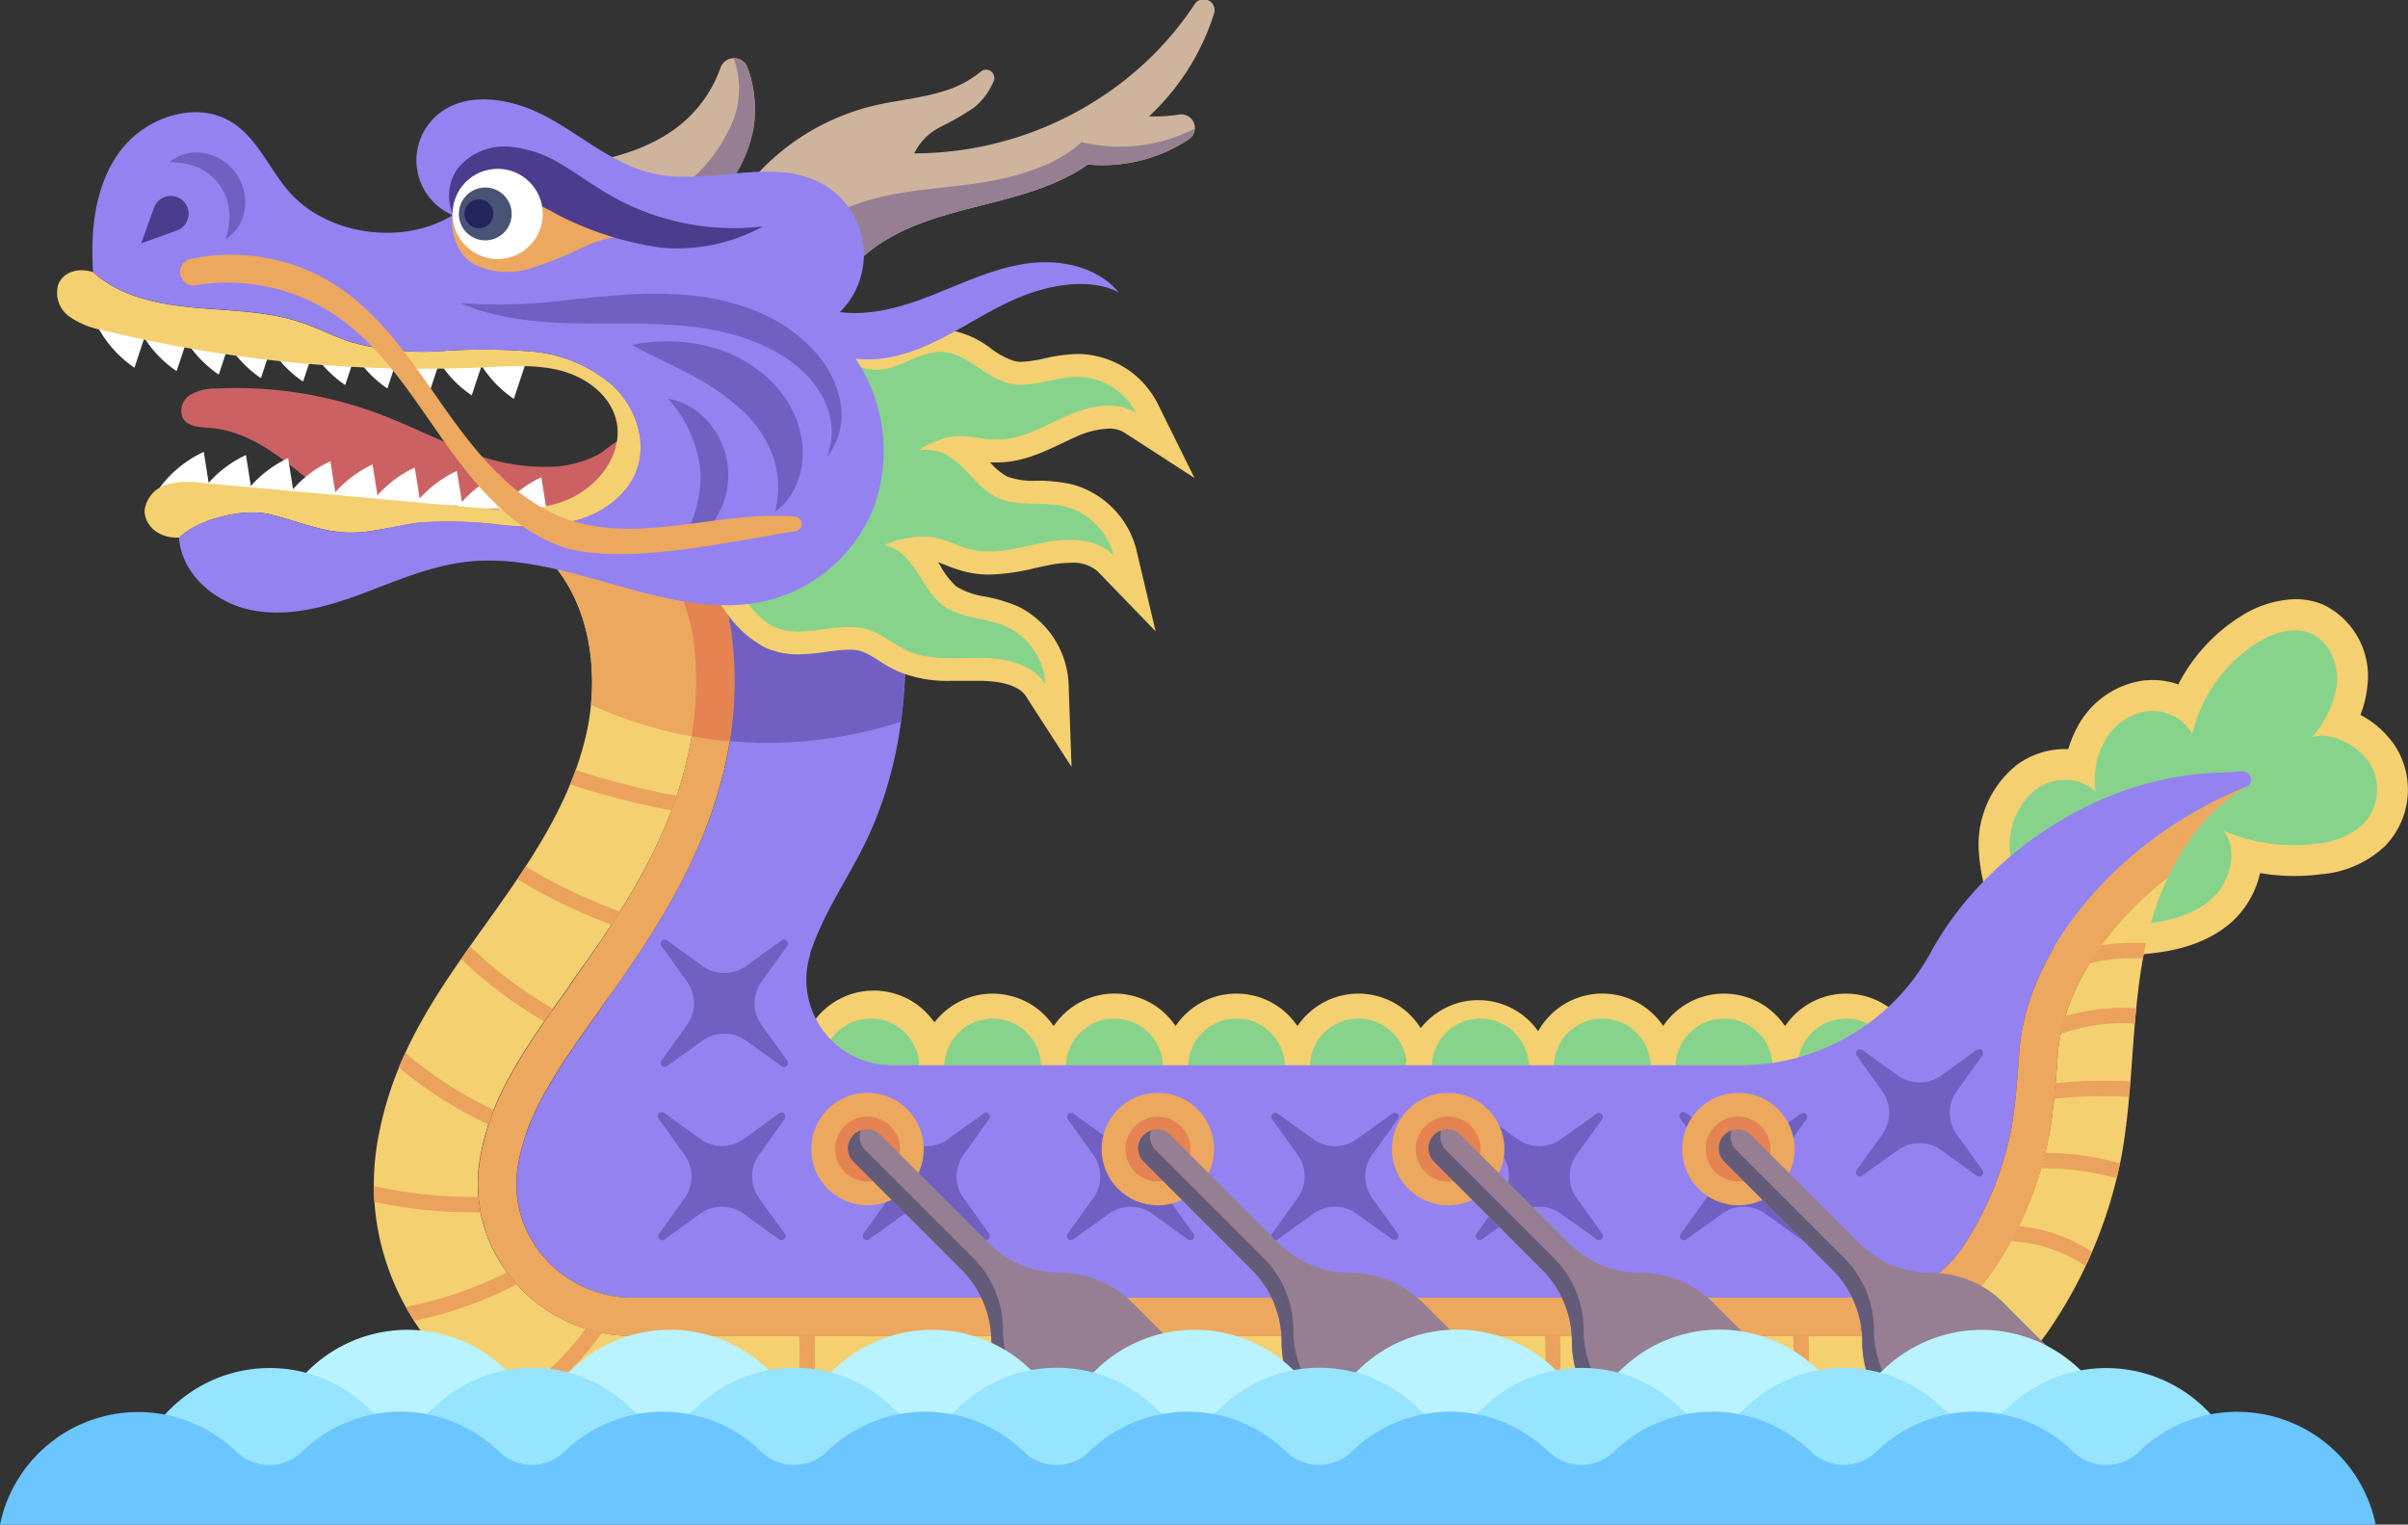 <svg xmlns="http://www.w3.org/2000/svg" viewBox="0 0 289.89 183.51"><rect x="0" y="0" width="289.89" height="183.51" fill="#333333" stroke="none"/><defs><style>.cls-1{fill:#f4d071;}.cls-2{fill:#87d38c;}.cls-3{fill:#9482f1;}.cls-4{fill:#eca85e;}.cls-5{fill:#eba25d;}.cls-6{fill:none;}.cls-7{fill:#7160c1;}.cls-8{fill:#e58353;}.cls-9{fill:#967f92;}.cls-10{fill:#645b79;}.cls-11{fill:#cc6164;}.cls-12{fill:#fff;}.cls-13{fill:#ceb49d;}.cls-14{fill:#4c3c8d;}.cls-15{fill:#495375;}.cls-16{fill:#21255c;}.cls-17{fill:#b9f3ff;}.cls-18{fill:#96e4ff;}.cls-19{fill:#6bc5ff;}</style></defs><g id="Слой_2" data-name="Слой 2"><g id="OBJECTS"><path class="cls-1" d="M255.45,115a55.13,55.13,0,0,1-12.33-1.76l-1.74-.42-.76-1.62a22.11,22.11,0,0,1-2.42-9.14,12.25,12.25,0,0,1,4.61-10,9.81,9.81,0,0,1,5.81-1.9H249a13.62,13.62,0,0,1,1.22-2.9,10.66,10.66,0,0,1,7.92-5.36c.33,0,.65-.05,1-.05a9.48,9.48,0,0,1,3.1.53,20.93,20.93,0,0,1,7.62-8.26,12.79,12.79,0,0,1,6.46-2,8.65,8.65,0,0,1,3.37.66A9.55,9.55,0,0,1,285,82.56a12.75,12.75,0,0,1-.84,3.49,11.27,11.27,0,0,1,4.38,4.06,9.76,9.76,0,0,1-1.37,11.68,12.62,12.62,0,0,1-7.75,3.44,24.45,24.45,0,0,1-3.2.21,25,25,0,0,1-4.14-.35,11.32,11.32,0,0,1-3.21,5.7c-3.16,2.94-7.37,3.72-10.25,4A29.64,29.64,0,0,1,255.45,115Z"/><path class="cls-2" d="M244,109.64a18.55,18.55,0,0,1-2.06-7.6,8.62,8.62,0,0,1,3.11-7c2.12-1.57,5.43-1.62,7.25.3a9.43,9.43,0,0,1,1.14-6.23,6.91,6.91,0,0,1,5.1-3.5,5.5,5.5,0,0,1,5.39,2.74,17.81,17.81,0,0,1,7.83-11c1.94-1.18,4.37-2,6.46-1.09s3.35,3.6,3.13,6a12.59,12.59,0,0,1-3,6.47C280.78,88,284,89.8,285.37,92a6.1,6.1,0,0,1-.84,7.18,9.39,9.39,0,0,1-5.58,2.36A21.37,21.37,0,0,1,267.7,100c1.79,2.35.81,6.1-1.35,8.11s-5.21,2.75-8.15,3.09C253.55,111.69,248.54,110.72,244,109.64Z"/><circle class="cls-1" cx="104.84" cy="128.43" r="8.84" transform="matrix(0.16, -0.99, 0.99, 0.16, -38.73, 211.34)"/><path class="cls-2" d="M110.67,128.43a5.84,5.84,0,1,1-5.83-5.83A5.84,5.84,0,0,1,110.67,128.43Z"/><circle class="cls-1" cx="119.51" cy="128.43" r="8.84" transform="translate(-26.41 225.83) rotate(-80.78)"/><path class="cls-2" d="M125.34,128.43a5.83,5.83,0,1,1-5.83-5.83A5.84,5.84,0,0,1,125.34,128.43Z"/><circle class="cls-1" cx="134.19" cy="128.43" r="8.84" transform="translate(-14.08 240.31) rotate(-80.78)"/><path class="cls-2" d="M140,128.43a5.84,5.84,0,1,1-5.83-5.83A5.84,5.84,0,0,1,140,128.43Z"/><circle class="cls-1" cx="148.86" cy="128.43" r="8.84" transform="translate(-47.22 142.88) rotate(-45)"/><path class="cls-2" d="M154.69,128.43a5.83,5.83,0,1,1-5.83-5.83A5.84,5.84,0,0,1,154.69,128.43Z"/><circle class="cls-1" cx="163.54" cy="128.43" r="8.84" transform="translate(1.95 259.32) rotate(-77.15)"/><path class="cls-2" d="M169.37,128.43a5.84,5.84,0,1,1-5.83-5.83A5.84,5.84,0,0,1,169.37,128.43Z"/><circle class="cls-1" cx="178.21" cy="128.43" r="8.84" transform="matrix(0.23, -0.97, 0.97, 0.23, 12.4, 272.52)"/><path class="cls-2" d="M184.05,128.43a5.84,5.84,0,1,1-5.84-5.83A5.85,5.85,0,0,1,184.05,128.43Z"/><circle class="cls-1" cx="192.89" cy="128.43" r="8.84" transform="translate(36.05 299.02) rotate(-81.06)"/><path class="cls-2" d="M198.72,128.43a5.83,5.83,0,1,1-5.83-5.83A5.84,5.84,0,0,1,198.72,128.43Z"/><circle class="cls-1" cx="207.56" cy="128.43" r="8.84" transform="translate(47.62 312.82) rotate(-80.81)"/><path class="cls-2" d="M213.4,128.43a5.84,5.84,0,1,1-5.84-5.83A5.84,5.84,0,0,1,213.4,128.43Z"/><circle class="cls-1" cx="222.24" cy="128.43" r="8.84" transform="translate(61.04 328.19) rotate(-81.12)"/><path class="cls-2" d="M228.07,128.43a5.83,5.83,0,1,1-5.83-5.83A5.84,5.84,0,0,1,228.07,128.43Z"/><path class="cls-3" d="M87.16,92.73C84.74,102.87,79.42,111.33,74,119l-1.68,2.35,0,.08c-3.43,4.8-6.67,9.34-8.47,13.7a25,25,0,0,0-1.45,5,13.3,13.3,0,0,0,2.93,11,14,14,0,0,0,10.81,5.07H224.78a13.59,13.59,0,0,0,11.51-6.1,39.1,39.1,0,0,0,5.84-14.22c.47-2.67.71-5.66.92-8.48C243.51,115,254.6,101,270.63,94.62h0a1,1,0,0,0-.59-1.77c-.67,0-1.35.12-2.17.13-16,.22-29.58,10.87-35.41,21.61a26.11,26.11,0,0,1-23,13.63H107.43a10.3,10.3,0,0,1-9.91-13.29s0-.09,0-.13c1.44-4.46,4.11-8.4,6.25-12.56,7-13.6,6.47-31.19,1.35-45.64A1,1,0,0,0,104,56c-6.73,1.86-13.54,3.94-20.35,6a1,1,0,0,0-.55,1.4c2.11,3.57,4.42,8.4,5,13.16A44.92,44.92,0,0,1,87.16,92.73Z"/><path class="cls-1" d="M247.67,127.64c-.22,3-.47,6.14-1,9a43.7,43.7,0,0,1-6.52,15.93,18.2,18.2,0,0,1-15.4,8.22H76.12a18.65,18.65,0,0,1-14.37-6.74,17.86,17.86,0,0,1-3.93-14.84,29.16,29.16,0,0,1,1.73-5.92c2-4.86,5.39-9.61,9-14.63l0-.08,1.67-2.34C75.37,109,80.42,101,82.66,91.65a40.54,40.54,0,0,0,.85-14.54C82.9,72.19,80,66.94,77.86,63.72c-4,1.2-8,2.36-11.92,3.45,5.24,5.58,6.33,14.12,4.55,21.58s-6,14-10.46,20.3S50.89,121.47,48,128.56A42.54,42.54,0,0,0,45.52,137c-3.5,18.95,11.33,36.36,30.6,36.36h145.1a30.81,30.81,0,0,0,25.9-13.93,55.73,55.73,0,0,0,8.34-20.59c1.49-8.54,1.07-17.37,3-25.82a35.58,35.58,0,0,1,2.56-7.46C253.06,111.74,248,120,247.67,127.64Z"/><path class="cls-4" d="M270.63,94.62c-16,6.42-27.12,20.33-27.58,32.77-.21,2.82-.45,5.81-.92,8.48a39.1,39.1,0,0,1-5.84,14.22,13.59,13.59,0,0,1-11.51,6.1H76.12a14,14,0,0,1-10.81-5.07,13.3,13.3,0,0,1-2.93-11,25,25,0,0,1,1.45-5c1.8-4.36,5-8.9,8.47-13.7l0-.08L74,119c5.39-7.62,10.71-16.08,13.13-26.22a44.92,44.92,0,0,0,.94-16.19c-.64-5.24-3.37-10.56-5.63-14.2-1.54.47-3.07.93-4.61,1.38,2.1,3.22,5,8.47,5.65,13.39a40.54,40.54,0,0,1-.85,14.54C80.42,101,75.37,109,70.25,116.27l-1.67,2.34,0,.08c-3.59,5-7,9.77-9,14.63a29.16,29.16,0,0,0-1.73,5.92,17.86,17.86,0,0,0,3.93,14.84,18.65,18.65,0,0,0,14.37,6.74H224.78a18.2,18.2,0,0,0,15.4-8.22,43.7,43.7,0,0,0,6.52-15.93c.5-2.89.75-6,1-9,.29-7.64,5.39-15.9,13.33-22.11C263.17,101,266.37,96.94,270.63,94.62Z"/><path class="cls-5" d="M83.64,78.38q-6.26.48-12.48,1.18c.06.62.1,1.24.11,1.86q6.23-.72,12.5-1.19C83.74,79.61,83.7,79,83.64,78.38Z"/><path class="cls-5" d="M81.46,95.78a94.47,94.47,0,0,1-12.15-3.1c-.21.58-.44,1.15-.68,1.73a97,97,0,0,0,12.2,3.14C81.05,97,81.26,96.38,81.46,95.78Z"/><path class="cls-5" d="M74.64,109.72a65,65,0,0,1-11.35-5.43c-.34.51-.68,1-1,1.54a67.16,67.16,0,0,0,11.36,5.49C74,110.79,74.31,110.26,74.64,109.72Z"/><path class="cls-5" d="M66.59,121.41a49.61,49.61,0,0,1-10-7.52l-1.08,1.54a51.43,51.43,0,0,0,10,7.51Z"/><path class="cls-5" d="M59.44,133.6a48.41,48.41,0,0,1-10.64-6.87c-.27.58-.54,1.17-.79,1.76a50.17,50.17,0,0,0,10.8,6.87C59,134.76,59.21,134.18,59.44,133.6Z"/><path class="cls-5" d="M57.84,145.92a15.55,15.55,0,0,1-.26-1.85A53.57,53.57,0,0,1,45,142.74c0,.64,0,1.28.07,1.91a55.54,55.54,0,0,0,11.84,1.28Z"/><path class="cls-5" d="M61.75,154.08c-.23-.28-.48-.6-.73-.94a47.23,47.23,0,0,1-12.15,4.17c.32.57.66,1.13,1,1.68a49.12,49.12,0,0,0,12.33-4.38Z"/><path class="cls-5" d="M72.42,160.45a17.61,17.61,0,0,1-1.93-.5A31,31,0,0,1,60.27,169c.61.36,1.24.71,1.89,1A32.84,32.84,0,0,0,72.42,160.45Z"/><path class="cls-5" d="M83.1,160.82H81.24A43.58,43.58,0,0,1,80,173.33h1.91A45,45,0,0,0,83.1,160.82Z"/><path class="cls-5" d="M98.06,160.82H96.2A43.58,43.58,0,0,1,95,173.33h1.91A45,45,0,0,0,98.06,160.82Z"/><path class="cls-5" d="M113,160.82h-1.86a43.58,43.58,0,0,1-1.23,12.51h1.91A45,45,0,0,0,113,160.82Z"/><path class="cls-5" d="M128,160.82h-1.86a43.58,43.58,0,0,1-1.23,12.51h1.91A45,45,0,0,0,128,160.82Z"/><path class="cls-5" d="M142.94,160.82h-1.86a43.58,43.58,0,0,1-1.23,12.51h1.91A45,45,0,0,0,142.94,160.82Z"/><path class="cls-5" d="M157.9,160.82H156a43.58,43.58,0,0,1-1.23,12.51h1.91A45,45,0,0,0,157.9,160.82Z"/><path class="cls-5" d="M172.86,160.82H171a43.58,43.58,0,0,1-1.23,12.51h1.91A45,45,0,0,0,172.86,160.82Z"/><path class="cls-5" d="M187.81,160.82H186a43.58,43.58,0,0,1-1.23,12.51h1.91A44.59,44.59,0,0,0,187.81,160.82Z"/><path class="cls-5" d="M202.77,160.82h-1.85a43.58,43.58,0,0,1-1.23,12.51h1.91A44.59,44.59,0,0,0,202.77,160.82Z"/><path class="cls-5" d="M217.73,160.82h-1.85a43.58,43.58,0,0,1-1.23,12.51h1.91A44.59,44.59,0,0,0,217.73,160.82Z"/><path class="cls-5" d="M231.32,159.66a18.12,18.12,0,0,1-1.77.55,42.66,42.66,0,0,1,1.18,11.64c.63-.2,1.26-.42,1.87-.66A44.35,44.35,0,0,0,231.32,159.66Z"/><path class="cls-5" d="M238.32,155A15.28,15.28,0,0,1,237,156.3a32.17,32.17,0,0,1,7.18,6.94c.42-.46.83-1,1.23-1.44A34.07,34.07,0,0,0,238.32,155Z"/><path class="cls-5" d="M242.08,149.39a17.63,17.63,0,0,1,9,3c.27-.57.52-1.14.77-1.71a19.4,19.4,0,0,0-8.79-3.1C242.72,148.2,242.41,148.8,242.08,149.39Z"/><path class="cls-5" d="M246.26,138.77c-.15.61-.31,1.23-.49,1.85a32.7,32.7,0,0,1,9.06,1.21c.14-.6.26-1.2.39-1.81A34,34,0,0,0,246.26,138.77Z"/><path class="cls-5" d="M247.46,130.37c-.06.63-.11,1.26-.17,1.88a55.44,55.44,0,0,1,9-.23c.06-.62.11-1.23.16-1.85A60.23,60.23,0,0,0,247.46,130.37Z"/><path class="cls-5" d="M248.62,122.33a20.66,20.66,0,0,0-.55,2.12A22.41,22.41,0,0,1,257,123.2c.05-.61.11-1.23.17-1.84A24,24,0,0,0,248.62,122.33Z"/><path class="cls-5" d="M253,113.78c-.52.72-1,1.45-1.47,2.18a22.47,22.47,0,0,1,6.44-.6q.17-.92.36-1.83A24.38,24.38,0,0,0,253,113.78Z"/><path class="cls-6" d="M85.69,68.39c-.15-.34-.3-.66-.45-1C85.39,67.73,85.54,68.05,85.69,68.39Z"/><path class="cls-6" d="M86.42,70.18c-.13-.35-.26-.7-.41-1C86.16,69.48,86.29,69.83,86.42,70.18Z"/><path class="cls-6" d="M84.89,66.68q-.24-.48-.48-.93Q84.65,66.2,84.89,66.68Z"/><path class="cls-6" d="M88.1,76.54a17.16,17.16,0,0,0-.32-1.88A17.16,17.16,0,0,1,88.1,76.54Z"/><path class="cls-6" d="M87.08,72c-.12-.37-.24-.74-.37-1.1C86.84,71.3,87,71.67,87.08,72Z"/><path class="cls-6" d="M87.63,74c-.1-.41-.2-.83-.32-1.24C87.43,73.19,87.53,73.61,87.63,74Z"/><path class="cls-6" d="M84.06,65.08c-.17-.31-.33-.6-.5-.89C83.73,64.48,83.89,64.77,84.06,65.08Z"/><path class="cls-7" d="M84.06,65.08l.35.67q.24.45.48.93l.35.72c.15.33.3.65.45,1s.22.5.32.75.28.69.41,1,.2.5.29.76.25.73.37,1.1.16.5.23.74c.12.41.22.83.32,1.24.05.21.11.42.15.64a17.16,17.16,0,0,1,.32,1.88,44.33,44.33,0,0,1-.25,12.69c1.51.13,3,.22,4.54.22a52.92,52.92,0,0,0,16.09-2.55,65.9,65.9,0,0,0-3.31-30.31A1,1,0,0,0,104,56c-6.73,1.86-13.54,3.94-20.35,6a1,1,0,0,0-.55,1.4l.12.2c.11.2.23.4.34.61S83.89,64.77,84.06,65.08Z"/><path class="cls-4" d="M83.26,88.62a39.75,39.75,0,0,0,.25-11.51C82.9,72.19,80,66.94,77.86,63.72c-4,1.2-8,2.36-11.92,3.45,4.34,4.63,5.83,11.28,5.2,17.67a52,52,0,0,0,10.31,3.44C82.05,88.41,82.66,88.51,83.26,88.62Z"/><path class="cls-8" d="M83.26,88.62c1.52.27,3,.48,4.59.61a44.33,44.33,0,0,0,.25-12.69,17.16,17.16,0,0,0-.32-1.88c0-.22-.1-.43-.15-.64-.1-.41-.2-.83-.32-1.24-.07-.24-.15-.49-.23-.74s-.24-.74-.37-1.1-.19-.51-.29-.76-.26-.7-.41-1-.21-.5-.32-.75-.3-.66-.45-1l-.35-.72q-.24-.48-.48-.93l-.35-.67c-.17-.31-.33-.6-.5-.89s-.23-.41-.34-.61c-.25-.43-.5-.85-.75-1.24-1.54.47-3.07.93-4.61,1.38,2.1,3.22,5,8.47,5.65,13.39A39.75,39.75,0,0,1,83.26,88.62Z"/><path class="cls-4" d="M87.78,74.66c0-.22-.1-.43-.15-.64C87.68,74.23,87.74,74.44,87.78,74.66Z"/><path class="cls-4" d="M83.22,63.58c.11.2.23.4.34.61C83.45,64,83.33,63.78,83.22,63.58Z"/><path class="cls-4" d="M84.41,65.75l-.35-.67Z"/><path class="cls-4" d="M86.71,70.94c-.09-.26-.19-.51-.29-.76C86.52,70.43,86.62,70.68,86.71,70.94Z"/><path class="cls-4" d="M85.24,67.4l-.35-.72Z"/><path class="cls-4" d="M87.31,72.78c-.07-.24-.15-.49-.23-.74C87.16,72.29,87.24,72.54,87.31,72.78Z"/><path class="cls-4" d="M86,69.14c-.1-.25-.21-.5-.32-.75C85.8,68.64,85.91,68.89,86,69.14Z"/><path class="cls-7" d="M89.5,137.13,93.8,134a.48.48,0,0,1,.67.66L91.38,139a4.48,4.48,0,0,0,0,5.2l3.09,4.31a.48.48,0,0,1-.67.67l-4.3-3.09a4.44,4.44,0,0,0-5.2,0L80,149.19a.48.48,0,0,1-.67-.67l3.09-4.31a4.48,4.48,0,0,0,0-5.2l-3.09-4.31A.48.48,0,0,1,80,134l4.31,3.09A4.48,4.48,0,0,0,89.5,137.13Z"/><path class="cls-7" d="M89.8,116.28l4.3-3.09a.48.48,0,0,1,.67.67l-3.09,4.3a4.49,4.49,0,0,0,0,5.21l3.09,4.3a.48.48,0,0,1-.67.67l-4.3-3.09a4.49,4.49,0,0,0-5.21,0l-4.3,3.09a.48.48,0,0,1-.67-.67l3.09-4.3a4.49,4.49,0,0,0,0-5.21l-3.09-4.3a.48.48,0,0,1,.67-.67l4.3,3.09A4.49,4.49,0,0,0,89.8,116.28Z"/><path class="cls-7" d="M114.1,137.13l4.31-3.09a.47.47,0,0,1,.66.66L116,139a4.44,4.44,0,0,0,0,5.2l3.08,4.31a.48.48,0,0,1-.66.67l-4.31-3.09a4.44,4.44,0,0,0-5.2,0l-4.31,3.09a.48.48,0,0,1-.66-.67l3.08-4.31a4.44,4.44,0,0,0,0-5.2l-3.08-4.31a.47.47,0,0,1,.66-.66l4.31,3.09A4.48,4.48,0,0,0,114.1,137.13Z"/><path class="cls-7" d="M138.7,137.13,143,134a.48.48,0,0,1,.67.66L140.59,139a4.44,4.44,0,0,0,0,5.2l3.09,4.31a.48.48,0,0,1-.67.67l-4.31-3.09a4.44,4.44,0,0,0-5.2,0l-4.3,3.09a.48.48,0,0,1-.67-.67l3.09-4.31a4.48,4.48,0,0,0,0-5.2l-3.09-4.31a.48.48,0,0,1,.67-.66l4.3,3.09A4.48,4.48,0,0,0,138.7,137.13Z"/><path class="cls-7" d="M163.31,137.13l4.31-3.09a.47.47,0,0,1,.66.66L165.19,139a4.48,4.48,0,0,0,0,5.2l3.09,4.31a.48.48,0,0,1-.66.67l-4.31-3.09a4.44,4.44,0,0,0-5.2,0l-4.31,3.09a.48.48,0,0,1-.67-.67l3.09-4.31a4.44,4.44,0,0,0,0-5.2l-3.09-4.31a.48.48,0,0,1,.67-.66l4.31,3.09A4.48,4.48,0,0,0,163.31,137.13Z"/><path class="cls-7" d="M187.91,137.13l4.31-3.09a.48.48,0,0,1,.67.66L189.8,139a4.44,4.44,0,0,0,0,5.2l3.09,4.31a.48.48,0,0,1-.67.67l-4.31-3.09a4.44,4.44,0,0,0-5.2,0l-4.31,3.09a.48.48,0,0,1-.66-.67l3.09-4.31a4.48,4.48,0,0,0,0-5.2l-3.09-4.31a.47.47,0,0,1,.66-.66l4.31,3.09A4.48,4.48,0,0,0,187.91,137.13Z"/><path class="cls-7" d="M212.52,137.13l4.3-3.09a.48.48,0,0,1,.67.66L214.4,139a4.48,4.48,0,0,0,0,5.2l3.09,4.31a.48.48,0,0,1-.67.67l-4.3-3.09a4.44,4.44,0,0,0-5.2,0L203,149.19a.48.48,0,0,1-.67-.67l3.09-4.31a4.44,4.44,0,0,0,0-5.2l-3.09-4.31A.48.48,0,0,1,203,134l4.31,3.09A4.48,4.48,0,0,0,212.52,137.13Z"/><path class="cls-7" d="M233.68,129.46l4.31-3.09a.48.48,0,0,1,.67.67l-3.09,4.3a4.44,4.44,0,0,0,0,5.2l3.09,4.31a.48.48,0,0,1-.67.67l-4.31-3.09a4.44,4.44,0,0,0-5.2,0l-4.31,3.09a.48.48,0,0,1-.66-.67l3.09-4.31a4.48,4.48,0,0,0,0-5.2l-3.09-4.3a.48.48,0,0,1,.66-.67l4.31,3.09A4.48,4.48,0,0,0,233.68,129.46Z"/><path class="cls-4" d="M109.23,133.52a6.77,6.77,0,1,1-9.58,0A6.78,6.78,0,0,1,109.23,133.52Z"/><path class="cls-8" d="M107.2,135.55a3.9,3.9,0,1,1-5.52,0A3.91,3.91,0,0,1,107.2,135.55Z"/><path class="cls-9" d="M119,149.61l-13-13a2.26,2.26,0,0,0-3.21,0h0a2.26,2.26,0,0,0,0,3.21l13,13a12.3,12.3,0,0,1,3.6,8.7h0a12.3,12.3,0,0,0,3.6,8.7L133,180.3a1.86,1.86,0,0,0,2.62,0l10.79-10.79a1.86,1.86,0,0,0,0-2.62l-10.08-10.08a12.34,12.34,0,0,0-8.7-3.6h0A12.3,12.3,0,0,1,119,149.61Z"/><path class="cls-10" d="M134.44,178.89,124.36,168.8a12.27,12.27,0,0,1-3.61-8.69,12.22,12.22,0,0,0-3.6-8.7l-13-13a2.27,2.27,0,0,1-.53-2.34,2.19,2.19,0,0,0-.88.54,2.26,2.26,0,0,0,0,3.21l13,13a12.3,12.3,0,0,1,3.6,8.7,12.3,12.3,0,0,0,3.6,8.7L133,180.3a1.86,1.86,0,0,0,2.62,0l1.42-1.41A1.86,1.86,0,0,1,134.44,178.89Z"/><circle class="cls-4" cx="139.39" cy="138.31" r="6.77"/><path class="cls-8" d="M142.15,135.55a3.9,3.9,0,1,1-5.52,0A3.91,3.91,0,0,1,142.15,135.55Z"/><path class="cls-9" d="M153.9,149.61l-13-13a2.26,2.26,0,0,0-3.21,0h0a2.26,2.26,0,0,0,0,3.21l13,13a12.3,12.3,0,0,1,3.6,8.7h0a12.3,12.3,0,0,0,3.6,8.7L168,180.3a1.86,1.86,0,0,0,2.62,0l10.79-10.79a1.86,1.86,0,0,0,0-2.62L171.3,156.81a12.34,12.34,0,0,0-8.7-3.6h0A12.3,12.3,0,0,1,153.9,149.61Z"/><path class="cls-10" d="M169.39,178.89,159.3,168.8a12.3,12.3,0,0,1-3.6-8.69,12.22,12.22,0,0,0-3.6-8.7l-13-13a2.27,2.27,0,0,1-.53-2.34,2.19,2.19,0,0,0-.88.54,2.26,2.26,0,0,0,0,3.21l13,13a12.3,12.3,0,0,1,3.6,8.7,12.3,12.3,0,0,0,3.6,8.7L168,180.3a1.86,1.86,0,0,0,2.62,0l1.42-1.41A1.86,1.86,0,0,1,169.39,178.89Z"/><circle class="cls-4" cx="174.34" cy="138.31" r="6.77"/><path class="cls-8" d="M177.09,135.55a3.9,3.9,0,1,1-5.51,0A3.89,3.89,0,0,1,177.09,135.55Z"/><path class="cls-9" d="M188.85,149.61l-13-13a2.26,2.26,0,0,0-3.21,0h0a2.26,2.26,0,0,0,0,3.21l13,13a12.34,12.34,0,0,1,3.6,8.7h0a12.3,12.3,0,0,0,3.6,8.7l10.08,10.08a1.86,1.86,0,0,0,2.62,0l10.79-10.79a1.86,1.86,0,0,0,0-2.62l-10.08-10.08a12.34,12.34,0,0,0-8.7-3.6h0A12.28,12.28,0,0,1,188.85,149.61Z"/><path class="cls-10" d="M204.33,178.89,194.25,168.8a12.3,12.3,0,0,1-3.6-8.69,12.26,12.26,0,0,0-3.6-8.7l-13-13a2.27,2.27,0,0,1-.53-2.34,2.19,2.19,0,0,0-.88.54,2.26,2.26,0,0,0,0,3.21l13,13a12.34,12.34,0,0,1,3.6,8.7,12.3,12.3,0,0,0,3.6,8.7l10.08,10.08a1.86,1.86,0,0,0,2.62,0l1.42-1.41A1.87,1.87,0,0,1,204.33,178.89Z"/><circle class="cls-4" cx="209.28" cy="138.31" r="6.77"/><path class="cls-8" d="M212,135.55a3.9,3.9,0,1,1-5.52,0A3.89,3.89,0,0,1,212,135.55Z"/><path class="cls-9" d="M223.8,149.61l-13-13a2.26,2.26,0,0,0-3.21,0h0a2.26,2.26,0,0,0,0,3.21l13,13a12.34,12.34,0,0,1,3.6,8.7h0a12.3,12.3,0,0,0,3.6,8.7l10.08,10.08a1.86,1.86,0,0,0,2.62,0l10.79-10.79a1.86,1.86,0,0,0,0-2.62L241.2,156.81a12.34,12.34,0,0,0-8.7-3.6h0A12.26,12.26,0,0,1,223.8,149.61Z"/><path class="cls-10" d="M239.28,178.89,229.2,168.8a12.3,12.3,0,0,1-3.6-8.69,12.26,12.26,0,0,0-3.6-8.7l-13-13a2.3,2.3,0,0,1-.54-2.34,2.16,2.16,0,0,0-.87.54,2.26,2.26,0,0,0,0,3.21l13,13a12.34,12.34,0,0,1,3.6,8.7,12.3,12.3,0,0,0,3.6,8.7l10.08,10.08a1.86,1.86,0,0,0,2.62,0l1.41-1.41A1.86,1.86,0,0,1,239.28,178.89Z"/><path class="cls-11" d="M67.24,56.14a24.18,24.18,0,0,1-11-1.84c-3.52-1.33-6.88-3.07-10.4-4.4A49,49,0,0,0,26,46.77a5.93,5.93,0,0,0-3.09.76A2.24,2.24,0,0,0,22,50.31c.62,1.09,2.15,1.11,3.4,1.21,3.4.27,6.46,2.11,9.17,4.18s5.2,4.45,8.19,6.09C48.66,65.05,55.8,65,62.58,64.9A30.84,30.84,0,0,0,70.72,64a10.43,10.43,0,0,0,6.43-4.75c.93-1.75,1.63-6.67-1.58-6.54-1.3,0-2.6,1.55-3.73,2.1A13.93,13.93,0,0,1,67.24,56.14Z"/><path class="cls-12" d="M57.34,43.19c.07.14.16.27.24.4-1.7-.25-3.7-.62-5.32-.85.08.14.17.27.24.41-1.69-.26-3.7-.63-5.31-.86.07.14.16.27.24.41-1.7-.26-3.7-.63-5.32-.85.08.13.17.26.24.4-1.69-.26-3.7-.63-5.31-.85.07.14.16.26.24.4-1.7-.26-3.7-.62-5.32-.85.08.14.17.27.25.4-1.7-.25-3.71-.62-5.32-.85.07.14.16.27.24.4-1.7-.25-3.7-.62-5.32-.85l.25.41c-1.7-.26-3.71-.63-5.32-.86.07.14.16.27.24.41-1.7-.26-3.7-.63-5.31-.85a13.69,13.69,0,0,0,4.52,5.1c.39-1.2.79-2.39,1.19-3.59a13.68,13.68,0,0,0,3.88,4c.4-1.19.8-2.38,1.19-3.58a13.71,13.71,0,0,0,3.89,4c.39-1.19.79-2.39,1.19-3.58a13.56,13.56,0,0,0,3.88,4c.4-1.19.79-2.39,1.19-3.58a13.71,13.71,0,0,0,3.89,4c.39-1.19.79-2.39,1.19-3.58a13.67,13.67,0,0,0,3.88,4l1.19-3.59a13.87,13.87,0,0,0,3.89,4c.39-1.2.79-2.39,1.19-3.59a13.56,13.56,0,0,0,3.88,4c.4-1.19.79-2.38,1.19-3.58a13.71,13.71,0,0,0,3.89,4c.39-1.19.79-2.39,1.19-3.58a13.56,13.56,0,0,0,3.88,4l1.38-4.16C61.44,43.88,59.14,43.44,57.34,43.19Z"/><path class="cls-12" d="M65.77,61.18l-.6-3.73a13.52,13.52,0,0,0-4.48,3.35l-.6-3.73a13.8,13.8,0,0,0-4.48,3.35L55,56.69A13.94,13.94,0,0,0,50.52,60c-.19-1.24-.39-2.48-.59-3.72a13.66,13.66,0,0,0-4.49,3.35c-.19-1.25-.39-2.49-.59-3.73a13.94,13.94,0,0,0-4.49,3.35c-.19-1.24-.39-2.49-.59-3.73a13.84,13.84,0,0,0-4.49,3.35c-.2-1.24-.39-2.48-.59-3.73a13.72,13.72,0,0,0-4.49,3.36c-.2-1.25-.39-2.49-.59-3.73a13.56,13.56,0,0,0-4.49,3.35c-.2-1.24-.39-2.49-.59-3.73a13.76,13.76,0,0,0-5.29,4.3c1.63,0,3.67,0,5.38,0-.09.12-.21.24-.3.36,1.63,0,3.67,0,5.38,0-.09.12-.21.23-.3.36,1.63,0,3.67,0,5.38,0-.09.12-.21.23-.3.36,1.63,0,3.67,0,5.39,0-.1.13-.21.24-.31.36,1.63,0,3.67,0,5.39,0-.1.12-.21.23-.31.36,1.63,0,3.67,0,5.39,0-.1.12-.21.23-.31.36,1.63,0,3.67,0,5.39,0-.1.13-.21.24-.31.36,1.63,0,3.67,0,5.39,0l-.31.36c1.63,0,3.67,0,5.39,0Z"/><path class="cls-13" d="M83.36,26.27a16.54,16.54,0,0,0,7.31-10.72A14.5,14.5,0,0,0,90,8.17a1.73,1.73,0,0,0-3.27,0,15.47,15.47,0,0,1-6.29,7.9c-4.42,2.84-9.82,3.71-15.07,4.1C70.29,24.33,77.89,29.74,83.36,26.27Z"/><path class="cls-13" d="M99.28,37.53a17.55,17.55,0,0,1,6-7.73c7.47-5.44,18.14-4.71,25.68-10a18.85,18.85,0,0,0,12.11-3,1.64,1.64,0,0,0-1.2-3,18.25,18.25,0,0,1-3.54.2,28.72,28.72,0,0,0,7.81-12.32A1.31,1.31,0,0,0,143.76.6a39.22,39.22,0,0,1-10.85,10.86,41,41,0,0,1-22.85,7,7,7,0,0,1,3.16-3.18,36,36,0,0,0,4-2.3,8.07,8.07,0,0,0,2.46-3.35,1,1,0,0,0-1.53-1.07,12.83,12.83,0,0,1-4.38,2.36c-2.81.91-5.8,1.14-8.68,1.82a28,28,0,0,0-18.55,15C90.55,30.89,95.21,34.36,99.28,37.53Z"/><path class="cls-9" d="M90,8.17A1.71,1.71,0,0,0,88.32,7a10.65,10.65,0,0,1,0,7.34,19.17,19.17,0,0,1-5.09,7.24,34.47,34.47,0,0,1-7.2,5.2c2.59.83,5.16.9,7.37-.51a16.54,16.54,0,0,0,7.31-10.72A14.5,14.5,0,0,0,90,8.17Z"/><path class="cls-9" d="M130.21,17.1c-3.09,2.87-7.89,4.22-12.06,4.88s-8.43.8-12.52,1.83a29.63,29.63,0,0,0-13.81,8c2.53,1.93,5.09,3.87,7.46,5.71a17.55,17.55,0,0,1,6-7.73c7.47-5.44,18.14-4.71,25.68-10a18.85,18.85,0,0,0,12.11-3,1.5,1.5,0,0,0,.73-1.29A19.72,19.72,0,0,1,130.21,17.1Z"/><path class="cls-1" d="M123.53,83.84c-1-1.62-3.92-1.88-5.54-1.89h-.21l-1.52,0-1.65,0a15.58,15.58,0,0,1-6.44-1.11,17.37,17.37,0,0,1-2.4-1.34,10.67,10.67,0,0,0-2.08-1.11,4.86,4.86,0,0,0-1.47-.19,20.87,20.87,0,0,0-2.69.25,24.68,24.68,0,0,1-3.4.31,9.57,9.57,0,0,1-4-.81,13.19,13.19,0,0,1-4.94-4.6l-.39-.52c-1.15-1.52-2.09-2.3-2.89-2.39l-2.59-.29.13-2.61A11.24,11.24,0,0,1,87.05,59l.52-.25a11.9,11.9,0,0,1,2.24-5.56,11.52,11.52,0,0,1,2-8.76,9.9,9.9,0,0,1,7.79-3.8,10.37,10.37,0,0,1,1.12.06,17,17,0,0,1,2.71.62,8.48,8.48,0,0,0,2.17.45h.1a8.07,8.07,0,0,0,2.6-.85,12,12,0,0,1,4.88-1.3h.31A11.29,11.29,0,0,1,119.36,42a9.48,9.48,0,0,0,2.73,1.45,3.35,3.35,0,0,0,.87.1,14.38,14.38,0,0,0,2.78-.41,19.34,19.34,0,0,1,4-.53H130a10.9,10.9,0,0,1,9.34,5.92l4.46,9-8.46-5.47a3.35,3.35,0,0,0-1.84-.47,10.42,10.42,0,0,0-4,1c-.52.23-1.05.48-1.57.73-2.28,1.09-4.86,2.32-7.82,2.34h0c-.31,0-.62,0-.91,0a7.9,7.9,0,0,0,2,1.68,9,9,0,0,0,3.63.52,18.9,18.9,0,0,1,4.23.44,10.94,10.94,0,0,1,7.75,7.89l2.31,9.8-7-7.24a4.51,4.51,0,0,0-3.32-1,13.33,13.33,0,0,0-2.48.26l-1.7.36a25.25,25.25,0,0,1-5.52.79,12.23,12.23,0,0,1-2.62-.28,18.61,18.61,0,0,1-2.61-.85l-.93-.35c.1.15.19.3.28.45a9.77,9.77,0,0,0,1.89,2.45,9.07,9.07,0,0,0,3.46,1.22A18.76,18.76,0,0,1,122.57,73a10.92,10.92,0,0,1,6.07,9.24L129,92.31Z"/><path class="cls-2" d="M128.32,61c-2.76-.71-5.86.1-8.4-1.17-2.69-1.34-4.12-4.7-7-5.5a6.25,6.25,0,0,0-2.32-.13,10.34,10.34,0,0,1,4.08-1.66c1.79-.21,3.59.39,5.4.37,2.94,0,5.59-1.64,8.29-2.83s6-1.94,8.45-.34a8.18,8.18,0,0,0-6.9-4.38c-2.85-.06-5.68,1.43-8.45.77-2.92-.69-5.08-3.65-8.08-3.77-2.64-.11-4.92,2-7.56,2.15-1.85.07-3.58-.87-5.42-1.09A7.18,7.18,0,0,0,94,46.09a8.41,8.41,0,0,0-1.2,7.45,4.72,4.72,0,0,1,.65-.15c-.08.07-.18.12-.26.19a8.42,8.42,0,0,0-2.86,7,4.36,4.36,0,0,1,1.08.06,6.94,6.94,0,0,0-3.06.78,8.47,8.47,0,0,0-4.17,6.3c2,.23,3.57,1.86,4.8,3.48s2.41,3.42,4.26,4.27c3.46,1.58,7.65-.82,11.28.32,1.72.55,3.11,1.83,4.76,2.56,2.7,1.19,5.78.81,8.72.83s6.26.69,7.85,3.17a8.16,8.16,0,0,0-4.49-6.83c-2.57-1.23-5.76-1-8-2.78s-3.12-5.41-5.81-6.76a4.9,4.9,0,0,0-1.09-.39,12.68,12.68,0,0,1,5.4-1c1.8.2,3.41,1.19,5.17,1.58,2.88.65,5.83-.33,8.72-.88s6.27-.54,8.32,1.58A8.17,8.17,0,0,0,128.32,61Z"/><path class="cls-1" d="M32.41,61.89c3.13.73,6.15,2.1,9.36,2.21,3,.11,5.9-.88,8.86-1.22a50.35,50.35,0,0,1,9.58.28,25.73,25.73,0,0,0,9.51-.61c3.06-.94,5.91-3.06,7-6.08,1.2-3.44-.19-7.42-2.81-9.95A17,17,0,0,0,64,42.31a72.23,72.23,0,0,0-10.91-.05,32,32,0,0,1-10.82-1.08c-2.07-.67-4-1.7-6.08-2.38-4.13-1.39-8.57-1.36-12.91-1.78s-8.87-1.33-12.08-4.27c-2.07-.63-3.67.16-4.19,1.5a3.54,3.54,0,0,0,1.32,3.84,10,10,0,0,0,4,1.64A162.41,162.41,0,0,0,58.5,44.21c3-.15,6.16-.37,9.11.43s5.76,2.85,6.54,5.81c1.06,4-2.06,8.15-5.89,9.72S60.12,61.39,56,61L24.45,58.13a10.92,10.92,0,0,0-4.34.19,3.71,3.71,0,0,0-2.7,3.09c-.06,1.46,1.27,3.41,4.18,3.3C23.87,62.45,29.28,61.16,32.41,61.89Z"/><path class="cls-3" d="M123.84,31.69c-3.93.51-7.58,2.23-11.26,3.7s-7.53,2.66-11.47,2.18a9.75,9.75,0,0,0-2.06-15.41c-6-3.37-13.55.2-20.25-1.24-4.74-1-8.55-4.43-12.8-6.76s-10-3.43-13.59-.11A7.18,7.18,0,0,0,54.5,25.9c-6,3.72-15.2,2.42-19.78-2.92-2.34-2.72-3.75-6.34-6.79-8.25-4.3-2.71-10.4-.63-13.45,3.44s-3.62,9.5-3.27,14.58C14.42,35.69,19,36.6,23.29,37s8.78.39,12.91,1.78c2.07.68,4,1.71,6.08,2.38A32,32,0,0,0,53.1,42.26,72.23,72.23,0,0,1,64,42.31a17,17,0,0,1,9.87,4.21c2.62,2.53,4,6.51,2.81,9.95-1.06,3-3.91,5.14-7,6.08a25.73,25.73,0,0,1-9.51.61,50.35,50.35,0,0,0-9.58-.28c-3,.34-5.87,1.33-8.86,1.22-3.21-.11-6.23-1.48-9.36-2.21s-8.54.56-10.82,2.82c.29,4.44,4.42,7.89,8.78,8.74s8.86-.36,13-1.89,8.29-3.39,12.71-3.92c12.55-1.52,25.12,8,37.26,4.39a18.53,18.53,0,0,0,12.12-11.6A20,20,0,0,0,103,43.17c3.67.46,7.34-.87,10.62-2.57s6.38-3.81,9.85-5.11,8-2,11.23-.29C132.15,32.14,127.77,31.19,123.84,31.69Z"/><path class="cls-4" d="M77,28.39a13.89,13.89,0,0,0-6.76,1.36,47.79,47.79,0,0,1-6.46,2.58A9,9,0,0,1,57,31.76c-2-1.18-2.76-3.7-2.53-6A6,6,0,0,1,57.36,21a8.19,8.19,0,0,1,5.6-.69,18.93,18.93,0,0,1,5.32,2.17A59.13,59.13,0,0,1,77,28.39Z"/><path class="cls-14" d="M91.86,27.25A29.87,29.87,0,0,1,73.3,23.41c-2-1.14-3.76-2.5-5.72-3.63a14.15,14.15,0,0,0-6.35-2.13,7.25,7.25,0,0,0-6,2.47,5.56,5.56,0,0,0-.72,5.63c1.18-2,3.89-2.71,6.19-2.39a21.85,21.85,0,0,1,6.48,2.51A38.78,38.78,0,0,0,79.52,29.8,21.41,21.41,0,0,0,91.86,27.25Z"/><circle class="cls-12" cx="59.91" cy="25.75" r="5.43"/><path class="cls-15" d="M61.6,25.75a3.18,3.18,0,1,1-3.18-3.18A3.19,3.19,0,0,1,61.6,25.75Z"/><path class="cls-16" d="M59.39,25.75A1.74,1.74,0,1,1,57.65,24,1.74,1.74,0,0,1,59.39,25.75Z"/><path class="cls-7" d="M99.54,55a8.05,8.05,0,0,0,1.69-6.18,12.22,12.22,0,0,0-3.31-6.68A19.2,19.2,0,0,0,91.4,37.6a27.76,27.76,0,0,0-7.79-2c-5.32-.59-10.47,0-15.17.5a66.58,66.58,0,0,1-13,.39c3.6,1.6,8.26,2.29,13.08,2.41s9.87-.13,14.66.41,9.41,2,12.79,4.8a11.65,11.65,0,0,1,3.65,5A8.27,8.27,0,0,1,99.54,55Z"/><path class="cls-7" d="M93.31,61.58a7.14,7.14,0,0,0,2.45-3,9.8,9.8,0,0,0,.87-4.41,11.37,11.37,0,0,0-1.23-4.77,14,14,0,0,0-3.05-4,16.94,16.94,0,0,0-8.42-4,20.81,20.81,0,0,0-7.83.11c2,1.16,4.39,2.21,6.67,3.4A29.05,29.05,0,0,1,89,49.09a14,14,0,0,1,4,5.68A11.62,11.62,0,0,1,93.31,61.58Z"/><path class="cls-7" d="M81.52,66a8,8,0,0,0,4.37-3.2,9.71,9.71,0,0,0-.74-12.15A8.06,8.06,0,0,0,80.42,48a15.1,15.1,0,0,1,3.91,8.79A15.06,15.06,0,0,1,81.52,66Z"/><path class="cls-4" d="M21.69,32.55a1.62,1.62,0,0,0,1.9,1.78,23.35,23.35,0,0,1,16.58,3.48c5.61,3.71,9.28,9.64,13.16,15.14S61.83,64,68.23,66c7.5,2,19.61-.82,27.49-2.05a.89.89,0,0,0,0-1.77c-8.82-.77-18.43,3.26-27,.46-6.4-2.09-11-7.59-14.9-13.09S46.21,38.16,40.6,34.45a23.38,23.38,0,0,0-17.69-3.27,1.62,1.62,0,0,0-1.22,1.37Z"/><path class="cls-14" d="M20.54,23.59h0a2.14,2.14,0,0,0-2,1.41L17,29.29l4.3-1.55a2.15,2.15,0,0,0,1.41-2h0A2.14,2.14,0,0,0,20.54,23.59Z"/><path class="cls-7" d="M27.12,28.8a4.9,4.9,0,0,0,2.28-3.26,6,6,0,0,0-5.18-7.16,4.93,4.93,0,0,0-3.81,1.15,8,8,0,0,1,3.39.62,6.25,6.25,0,0,1,2.62,2.1,6.33,6.33,0,0,1,1.17,3.14A8,8,0,0,1,27.12,28.8Z"/><path class="cls-17" d="M254.38,170.81a17,17,0,0,0-27.65-5.93,5.68,5.68,0,0,1-7.88,0,16.94,16.94,0,0,0-23.71,0,5.68,5.68,0,0,1-7.88,0,16.94,16.94,0,0,0-23.71,0,5.66,5.66,0,0,1-7.87,0,17,17,0,0,0-23.72,0,5.66,5.66,0,0,1-7.87,0,17,17,0,0,0-23.72,0,5.66,5.66,0,0,1-7.87,0,17,17,0,0,0-23.72,0,5.66,5.66,0,0,1-7.87,0,17,17,0,0,0-27.66,5.93l-.66,2.8H254.45Z"/><path class="cls-18" d="M16.67,175.4a17,17,0,0,1,27.65-5.93,5.68,5.68,0,0,0,7.88,0,16.94,16.94,0,0,1,23.71,0,5.68,5.68,0,0,0,7.88,0,16.94,16.94,0,0,1,23.71,0,5.68,5.68,0,0,0,7.88,0,16.94,16.94,0,0,1,23.71,0,5.68,5.68,0,0,0,7.88,0,16.94,16.94,0,0,1,23.71,0,5.66,5.66,0,0,0,7.87,0,17,17,0,0,1,23.72,0,5.66,5.66,0,0,0,7.87,0,17,17,0,0,1,23.72,0,5.81,5.81,0,0,0,8-.13,17,17,0,0,1,28.35,8.87H16Z"/><path class="cls-19" d="M270.81,170a16.9,16.9,0,0,0-13.3,4.74,5.67,5.67,0,0,1-7.9,0,17,17,0,0,0-23.72,0,5.66,5.66,0,0,1-7.87,0,17,17,0,0,0-23.72,0,5.66,5.66,0,0,1-7.87,0,17,17,0,0,0-23.71,0,5.68,5.68,0,0,1-7.88,0,17,17,0,0,0-23.71,0,5.68,5.68,0,0,1-7.88,0,17,17,0,0,0-23.71,0,5.68,5.68,0,0,1-7.88,0,17,17,0,0,0-23.71,0,5.66,5.66,0,0,1-7.87,0,17,17,0,0,0-23.72,0,5.67,5.67,0,0,1-7.9,0A17,17,0,0,0,0,183.51H286A17,17,0,0,0,270.81,170Z"/></g></g></svg>